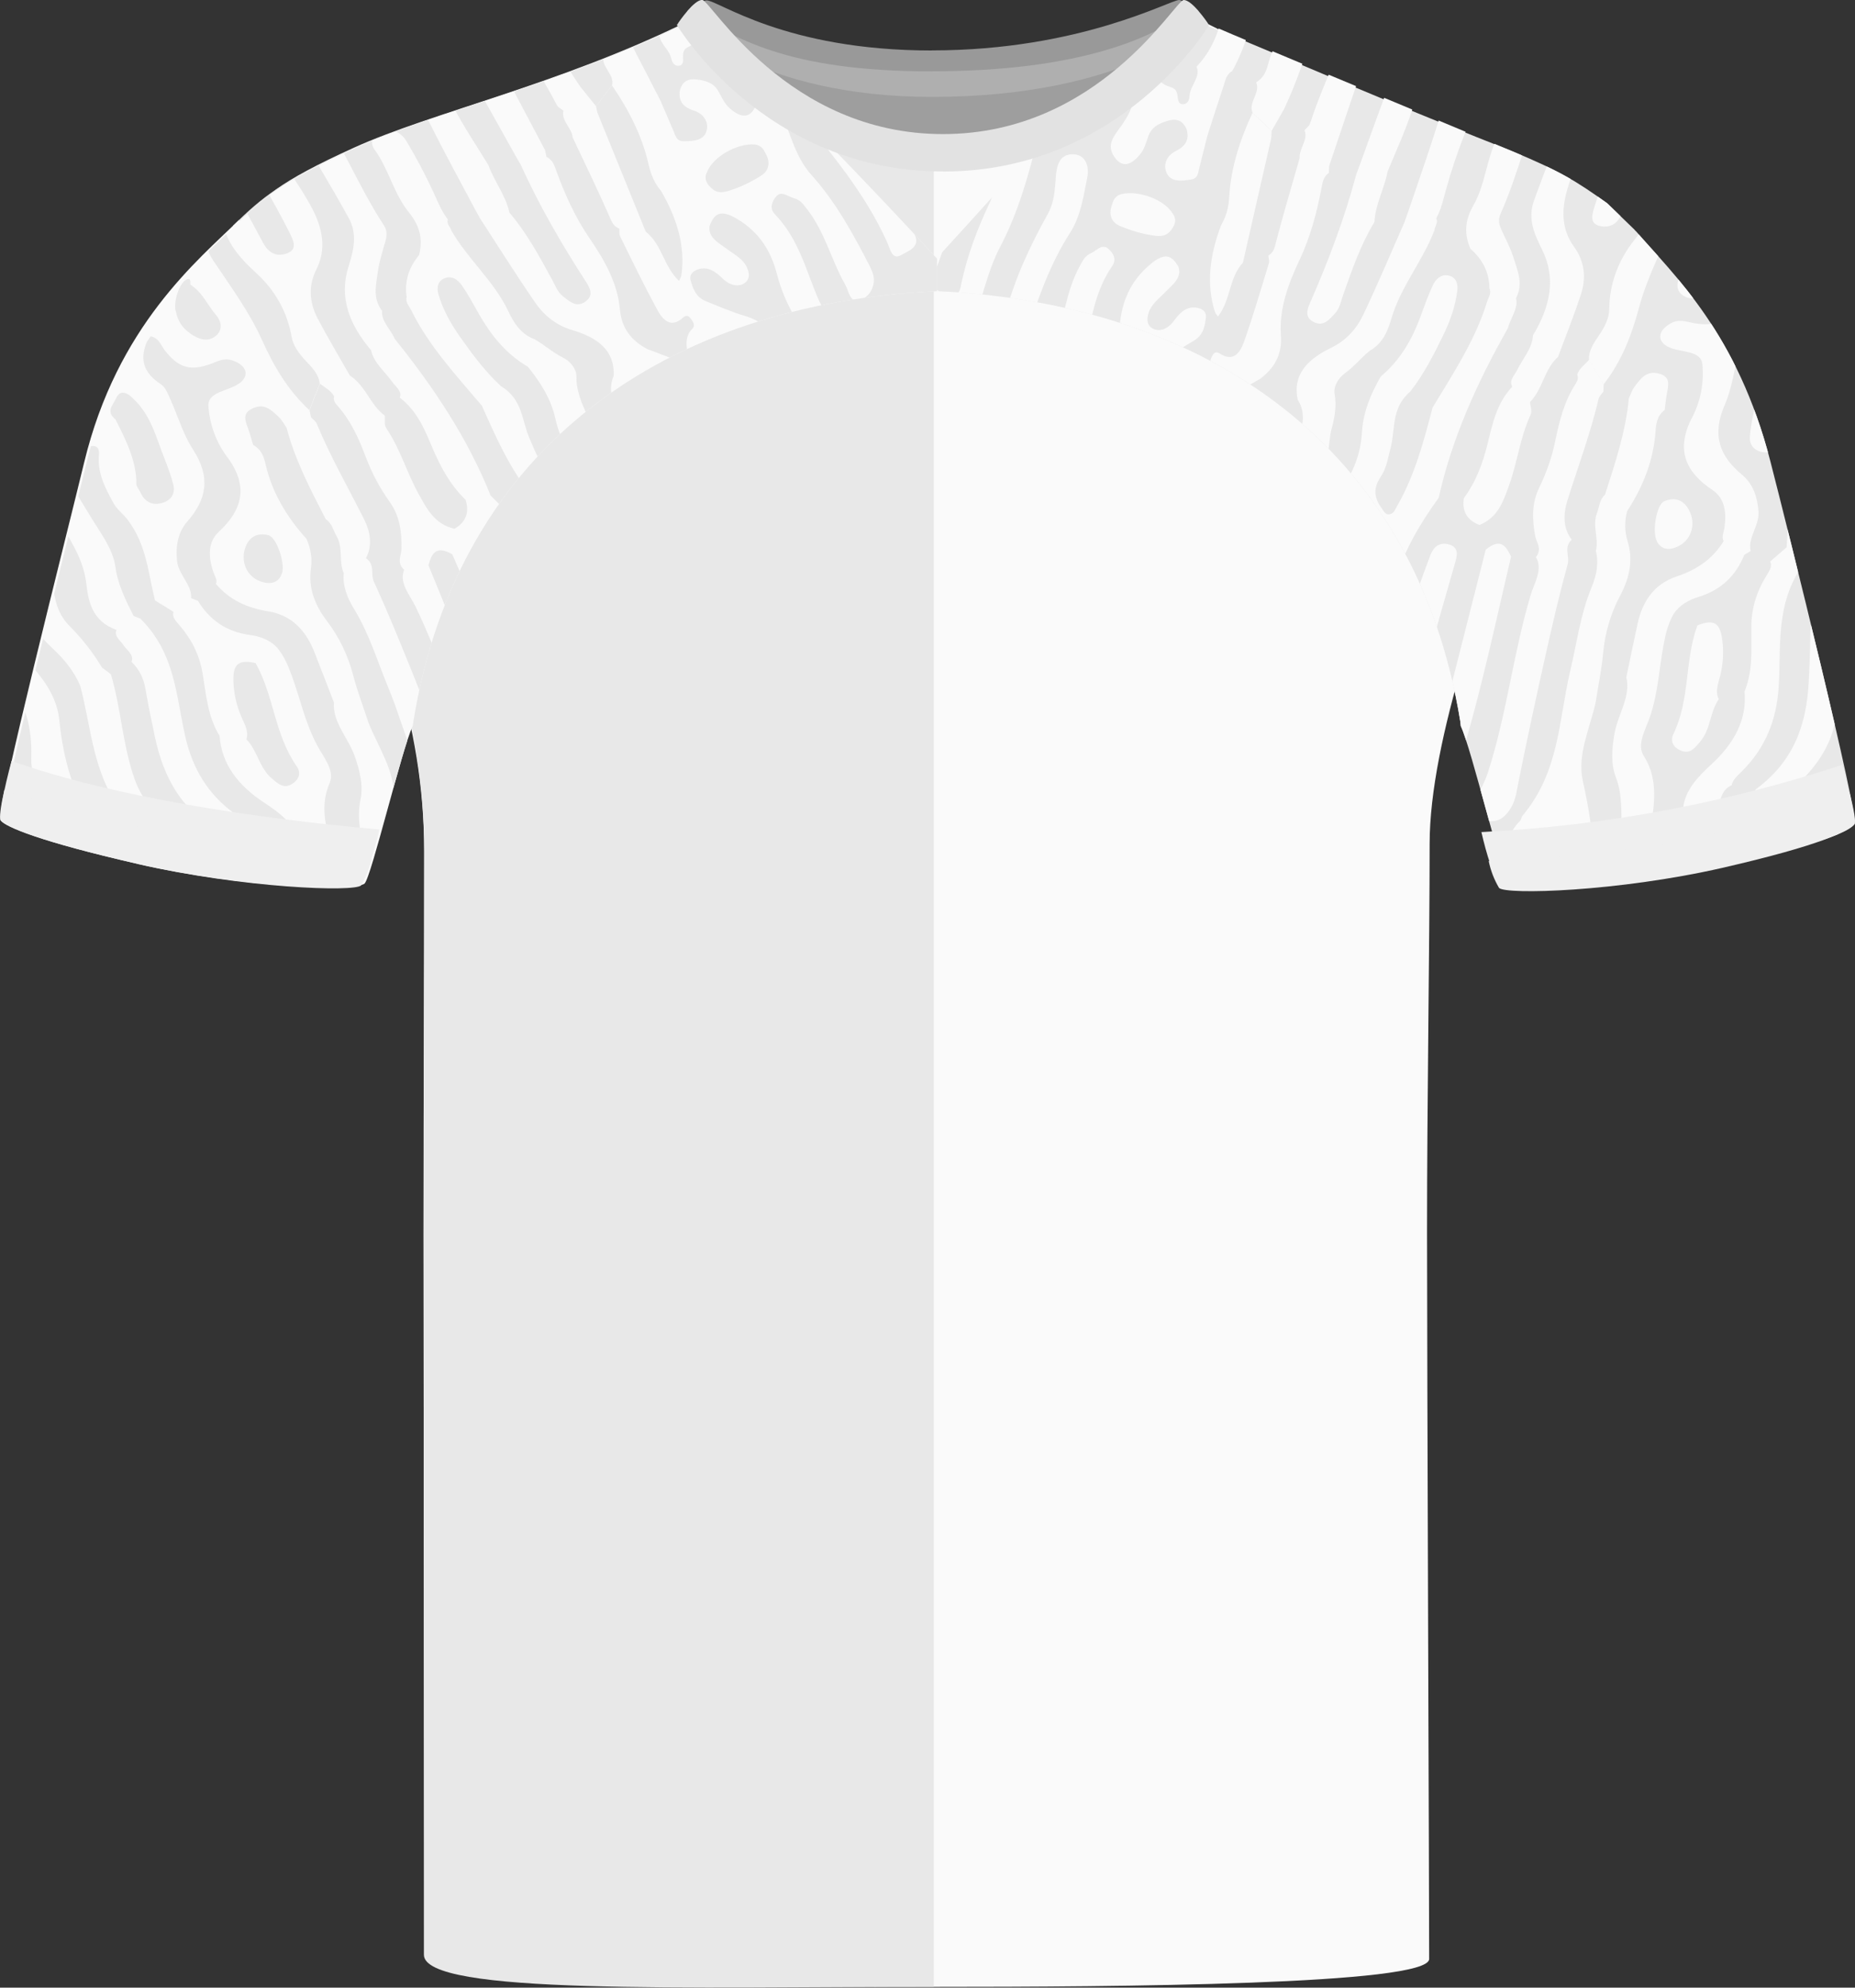<?xml version="1.0" encoding="UTF-8"?><svg id="uuid-3a01195e-e05b-47fc-8999-f93b712c3fbc" xmlns="http://www.w3.org/2000/svg" xmlns:xlink="http://www.w3.org/1999/xlink" viewBox="0 0 200.69 214.94"><rect x="0" y="0" width="200.69" height="214.94" fill="#333333" stroke="none"/><defs><style>.uuid-a4ebca02-0514-485b-89f3-4964ec5d755a{fill:none;}.uuid-60136b29-33de-4f3f-8222-29091238d087{fill:#e8e8e8;}.uuid-fb2422d4-f404-4c52-8cff-65537225ed22{fill:#fafafa;}.uuid-0ab7d1af-da04-435b-872a-636087b53ba0{fill:#e2e2e2;}.uuid-07f292b4-d758-44eb-b75d-0d129eee5035{fill:#efefef;}.uuid-01c8953a-1444-4441-b443-089b2fb9ce66{fill:#999;}.uuid-9b8e4b5d-2ef4-4167-a4af-fb7c5a178904{fill:#9e9e9e;}.uuid-810033dd-4b4d-4347-9c91-a4def34a05e4{fill:#afafaf;}.uuid-41f35967-96aa-4352-b41b-35d590418c16{clip-path:url(#uuid-f62c4419-fba8-4849-813f-bc5a5cc5724d);}.uuid-5c49a85b-ccb3-4aef-ad53-2a4d313f2842{clip-path:url(#uuid-0a55b250-e097-4fdc-a7f2-60b6daff8094);}.uuid-138f421e-c63f-4a1a-a6f3-0757d022fae7{clip-path:url(#uuid-13eed86b-cbdb-42a7-8a94-3e3e75100a05);}</style><clipPath id="uuid-f62c4419-fba8-4849-813f-bc5a5cc5724d"><rect class="uuid-a4ebca02-0514-485b-89f3-4964ec5d755a" width="200.69" height="214.94"/></clipPath><clipPath id="uuid-13eed86b-cbdb-42a7-8a94-3e3e75100a05"><path class="uuid-a4ebca02-0514-485b-89f3-4964ec5d755a" d="M158.04,78.51c1.18,2.51,4.45,16.28,5.21,17.04,.75,.75,12.82,.42,24.21-2.19,10.68-2.44,12.6-3.53,13.17-4.22,.57-.69-7.21-31.96-9.1-39.27-3.56-13.8-10.27-19.95-14.62-24.96,0,0-3.03-2.93-3.03-2.93-3.33-2.38-5.03-3.44-10.21-5.6-21-8.77-31.48-13.07-33.25-13.94-1.29-.64-20.02,14.63-29.3,14.8l.22,14.25c28.9,1.29,51.8,16.6,56.65,46.55"/></clipPath><clipPath id="uuid-0a55b250-e097-4fdc-a7f2-60b6daff8094"><path class="uuid-a4ebca02-0514-485b-89f3-4964ec5d755a" d="M44.72,78.04c4.84-29.95,27.75-45.26,56.65-46.55v-3.53c-8.35-9.07-24.99-26.48-26.66-25.66-13.65,6.69-27.55,9.76-35.85,13.53-8.3,3.77-10.13,5.36-13.33,8.46,0,0,0,0,0,0-4.57,4.39-12.72,11.46-16.14,25.65C7.62,57.28-.21,87.97,.36,88.66c.57,.69,4.19,2.26,14.87,4.7,11.39,2.6,23.45,2.94,24.21,2.19,.75-.75,4.02-14.53,5.21-17.04"/></clipPath></defs><path id="uuid-99136ffa-839a-414b-89df-d0420ee10895" class="uuid-9b8e4b5d-2ef4-4167-a4af-fb7c5a178904" d="M81.54,5.26c.57-1.59,9.95,2.68,18.57,2.68s20.93-3.72,22.31-2.15c1.38,1.57-7.89,16.25-21.26,16.25s-20.6-14.01-19.62-16.78"/><g id="uuid-248e15bb-b528-4fc8-a7bf-19036c4b1c8a"><g class="uuid-41f35967-96aa-4352-b41b-35d590418c16"><g id="uuid-36d1077e-4bac-483e-a191-ff9f51427d52"><g><path id="uuid-210c0ccc-cf37-4f7c-933b-c91f2bde8d58" class="uuid-fb2422d4-f404-4c52-8cff-65537225ed22" d="M74.15,2.44c-13.63,6.68-27.53,9.75-35.83,13.52-8.3,3.77-10.01,5.42-12.76,8.71,0,0,6.02,16.25,10.8,29.33,4.78,13.07,9.53,23.75,9.53,38.08,0,15.21-.07,24.87-.07,41.46s.11,70.49,.11,77.37c0,4.11,35.22,3.95,55.08,3.95s53.61-.21,53.61-3.02c0-6.3-.23-64.57-.23-78.65s.28-30.86,.28-41.96,6.09-28.43,11.1-39.98c5.25-12.1,7.44-17.01,11.03-25.94-2.81-3.24-6.2-6.16-18.77-10.93-9.44-3.42-18.67-7.41-27.64-11.93-1.76-.75-12.59,14.8-29.3,14.8S75.8,1.62,74.14,2.44"/><path id="uuid-1e82c87c-130c-46b3-803e-59f3d8b26aba" class="uuid-60136b29-33de-4f3f-8222-29091238d087" d="M74.38,2.41c-13.63,6.68-27.53,9.75-35.82,13.52-8.3,3.77-10.12,5.35-13.33,8.46,0,0,6.59,16.5,11.37,29.58,4.78,13.08,9.3,23.78,9.3,38.1s-.07,24.87-.07,41.46,.03,72.95,.03,77.85c0,4.39,28.52,3.47,55.17,3.47V17.22c-15.93,0-24.97-15.62-26.64-14.8"/></g><g class="uuid-138f421e-c63f-4a1a-a6f3-0757d022fae7"><path class="uuid-60136b29-33de-4f3f-8222-29091238d087" d="M158.04,78.51c1.18,2.51,4.45,16.28,5.21,17.04,.75,.75,12.82,.42,24.21-2.19,10.68-2.44,14.31-4.01,14.87-4.7,.57-.69-7.26-31.38-9.03-38.72-3.42-14.2-11.83-20.64-16.41-25.03,0,0-1.2-1.51-1.2-1.51-3.33-2.38-3.43-3.64-12.04-7.03C142.48,8.04,128.7,1.54,126.44,1.4c-1.44-.09-16.76,17.49-25.12,26.55v3.53c28.9,1.29,51.8,16.6,56.65,46.55"/><g><path class="uuid-fb2422d4-f404-4c52-8cff-65537225ed22" d="M96.15,28.87c17.37,29.89,34.74,59.79,52.11,89.68l1.35,2.33c.14-1.53-.48-2.77-1.27-3.94-.12-.25-.24-.5-.36-.74,.09-.72-.05-1.35-.61-1.81-.09-.23-.18-.45-.27-.68,.13-.41-.03-.68-.37-.86-.12-.29-.25-.58-.37-.86,.3-.59-.15-.98-.22-1.48-.05-.36-.47-.78,.12-1.07,.52-.26,.75,.22,.97,.51,3.05,4,7.4,6.85,10.68,10.65,.13,.14,.41,.17,.61,.25,0,0,.04,.02,.04,.02,0,0,0,.12,0,.12l.12,.04c.12,.5,.44,.85,.89,1.1,.56,.97,.79,2.16,1.89,2.78,.3,.52,.57,1.08,1.13,1.41-.02,.1,.03,.15,.13,.14,.27,.39,.54,.79,.81,1.18,.4,.82,.76,1.66,1.65,2.12,.38,.83,.89,1.58,1.58,2.2-.05,.32,.1,.5,.44,.53,.62,1.11,1.79,.7,2.77,.42,1.65-.47,3.32-.97,4.85-1.86,4.36-2.55,9.06-4.53,13.07-7.67-.22-.58,.17-1.14,.32-1.71,.65-2.53,1.42-5.06,1.31-7.62-.07-1.67,.29-3.28,1.1-4.96,.73-1.52,1.83-2.83,2.62-4.3,.64-1.19,.53-2.58,1.67-3.62,.57-1.82,.81-3.66,1.71-5.46,1.27-2.54,2.21-5.17,2.9-7.84,.18-.72,.51-1.61-.65-1.79-.98-.15-1.9-.03-2.47,.99-.27,.49-.51,.99-.7,1.5-1.72,4.64-3.3,9.31-5.19,13.9-.69,1.67-1.1,3.59-2.86,4.87-1.15,2.49-1.58,4.99-1.59,7.58,0,1.65-.49,3.36-.83,5.04-.36,1.74-1.72,2.7-3.77,2.17-1.53-.39,.24-1.46,.37-2.23,.16-.92,.57-1.82,.59-2.78,.03-1.39,.03-2.8,.37-4.18,.34-1.4-.05-2.9,1.13-4.21,.46-1.76,1.72-3.27,2.43-4.96,1.94-4.63,3.77-9.29,5.44-13.99,.78-2.18,2.04-4.17,3.72-6.02,1.58-1.74,2.69-3.7,3.08-5.97,.66-3.87,.19-7.63,.68-11.47,.28-.3,.56-.59,.84-.89,.7-1.75,1.61-3.42,2.75-5.01,1.06-1.48,1.12-3.11,1.04-4.62-.08-1.54-.03-3.04,.73-4.47,.97-1.83-.48-2.5-1.3-3.46-.4-.46-.73,.02-.9,.46-.99,2.59-2.24,5.05-2.1,7.87,.09,1.79,.08,4.11-2.41,5.46,.4,.65-.23,1.18-.48,1.76-.27,.63-1,1.2-.57,1.92,0,0,0,0,0,0-.7,.95-1,1.96-1.01,3.04-.02,1.79-.08,3.58-.18,5.38-.23,4.42-1.49,8.51-5.77,11.63,.02,.28,.16,.62,.03,.83-2.16,3.41-2.84,7.14-4.18,10.73-1.05,2.81-2.1,5.57-3.91,8.15-1.39,1.99-2.46,4.18-2.43,6.41,.05,4.23-1.43,8.18-3.56,12.07-.33,.61-.62,1.51-1.66,1.06-.75-.33-1.88-.41-1.33-1.73,.4-.95,.73-1.93,1.01-2.91,.6-2.12,1.62-4.14,1.85-6.37,.23-2.17,.14-4.5,1.4-6.58,3.97-6.53,6.68-13.38,8.92-20.37,.23-.7,.45-1.4,1.29-1.76,.14-.63,.64-1.04,1.1-1.5,2.66-2.63,3.75-5.7,3.98-9,.32-4.54-.43-9.14,2.76-13.53,.23-.13,.45-.27,.68-.4,.57-1.83,1.13-3.64,1.08-5.54-.06-1.99,1.01-3.91,1.78-5.83,.48-1.19,.99-2.37,1.39-3.57,.34-1.01-1.58-3.93-2.64-3.93-1.08,0-.77,.89-.68,1.3,.4,1.75-.15,3.44-.76,5.17-.27,.76-.87,1.33-1.24,2.04-1.58,3.03-1.25,6.04-1.5,9.06,0,0,0,0,0,0-.59,.51-1.18,1.02-1.78,1.53,.25,.53-.06,.98-.37,1.48-1.1,1.77-1.65,3.56-1.67,5.57-.02,2.3,.23,4.65-.73,7.01,.28,3.05-1.14,5.63-3.59,7.88-1.51,1.39-2.86,2.81-3.06,4.77-.36,3.52-2.05,6.77-3.57,10.07-1.12,2.43-3.75,2.5-5.53,3.85-.12,.09-.44-.07-.67-.12-2.4-.54-3.33,.09-4.16,2.44-.58,1.64-.51,3.53-1.79,4.9-1.51,1.61-3.36,3-5.17,4.35-1.57,1.17-3.13,.9-3.79-.67-.69-1.62-.5-3.34,.8-4.98,.55-.69,1.2-1.31,1.43-2.18,.14-.53,.26-1.47,1.01-1.34,.81,.14,.36,1.06,.18,1.64-.41,1.35-.58,2.69-.44,4.01,.12,1.1,1.01,1.52,2.09,1.39,1.04-.12,.96-1.08,1.07-1.71,.59-3.26,1.42-6.48,2.65-9.66,.26-.68,.65-1.42,.42-2.07-.51-1.43,.26-2.86,.47-4.28,.09-.58,.41-1.33,1.06-1.42,.76-.1,.76,.69,.88,1.22,.39,1.76,.92,3.45,2.13,4.84,.8,.92,2,.91,3.16,.89,.61,0,.95-.67,1.15-1.17,.35-.87-.18-1.47-.77-1.91-1.09-.79-2.26-1.71-2.31-3.01-.09-2.78-.57-5.44-1.15-8.08-.62-2.85,.77-5.66,1.39-8.48,.28-1.78,.65-3.57,.81-5.34,.2-2.13,.79-4.22,1.84-6.19,1.08-2.04,1.41-3.95,.8-5.92-.32-1.03-.33-2.11-.04-3.23,1.75-2.69,2.84-5.52,3.06-8.51,.06-.88,.13-1.75,1-2.43,.08-.58,.13-1.15,.23-1.73,.16-.93,.48-1.84-.85-2.2-1.36-.36-1.96,.54-2.61,1.37-.3,.39-.44,.87-.65,1.31-.32,3.52-1.46,6.97-2.58,10.42h0c-.62,.57-.6,1.3-.86,1.97-.55,1.43,.23,2.71-.13,4.11,.35,1.31,.07,2.66-.47,3.96-1.22,2.97-1.58,6.01-2.3,9.02-1.26,5.3-1.13,10.85-5.18,15.68-.12,.14-.1,.38-.22,.5-1.84,1.81-1.73,4.37-3.47,6.22-.24,.26-.26,.79-.73,.74-.49-.05-.58-.51-.57-.93,.01-.34,.18-.7,.18-1.04,0-1.03-.43-1.81-1.64-1.79-1.14,.02-1.39,.84-1.64,1.73-.57,2.05-.62,4.06-.68,6.08-.02,.84-.48,1.49-1.39,1.82-.67,.24-1.32,.16-1.67-.33-.47-.67-1.08-1.29-.89-2.29,.36-1.86,.6-3.7,1.57-5.51,1.1-2.07,2.08-4.22,2.84-6.39,3.14-8.87,4.98-17.88,7.09-26.86-.53-1.12-1.12-2.07-2.74-.75-1.32,5.22-2.64,10.44-3.97,15.65-.34,1.32-.07,2.68-.87,3.96-.57,.93-.8,1.88-1.06,2.88-.47,1.86-1.38,3.65-2.38,5.38-.46,.79-1.35,1.47-2.21,1.14-.95-.37,.16-1.08,.26-1.64,.05-.29,.14-.58,.18-.87,.76-4.74,2.61-9.37,3.72-14.08,.88-3.72,2-7.41,3.05-11.11,.26-.92,.28-1.65-.81-1.9-1.18-.26-1.69,.59-1.97,1.37-.77,2.12-1.63,4.22-2.12,6.39-.6,2.66-1.26,5.33-2,7.96-.71,2.52-1.48,5.06-2.24,7.58-.56,1.85-1.3,3.67-2.02,5.5-.14,.36-.44,.81-.96,.87-.37,.05-.6-.21-.53-.52,.25-1.18-.25-2.22-.11-3.42,.51-4.3,2.13-8.47,3.23-12.69,.8-3.06,1.97-6.1,2.97-9.13,1.07-3.24,2.69-6.11,4.75-8.92,1.41-6.38,4.14-12.45,7.5-18.37,.26-1.08,1.14-2.09,.87-3.23,.8-1.54,.19-2.86-.21-4.18-.34-1.12-.89-2.17-1.38-3.23-.24-.53-.37-1.06-.1-1.67,2.08-4.7,3.1-9.62,5.32-14.29,.69-1.45-.2-3.28-1.71-3.46-.84-.1-1.02,.78-1.28,1.35-.46,1.04-.51,2.22-1.89,2.88-.79,.38-1.47,.58-2.35,.54-2.77-.12-4.25,1.13-4.78,2.87-1.03,3.35-2.22,6.68-3.35,10.02-.12,.33-.23,.65-.35,.98-1.48,3.35-2.89,6.71-4.47,10.03-.69,1.46-1.83,2.74-3.43,3.52-2.59,1.25-4.22,2.91-3.64,5.63,.73,1.14,.68,2.37,.21,3.76-.44,1.3-1.54,2.63-.74,4,.73,.21,1.46,.42,2.2,.62,2.01-1.43,1.52-3.46,1.99-5.21,.33-1.21,.57-2.52,.33-3.8-.14-.76,.37-1.7,1.12-2.24,1.02-.73,1.75-1.69,2.71-2.45,1.46-.82,1.97-2.29,2.32-3.48,.98-3.39,3.42-6.26,4.65-9.53,.03-.42,.45-.85,.19-1.27,.54-.99,.76-2.03,1.05-3.08,.56-2.03,1.24-4.05,2.02-6.04,.41-1.04,1.49-1.74,2.6-1.54,.86,.15,1.38,1.06,.95,1.9-1.22,2.4-1.27,5.02-2.6,7.35-.97,1.69-.97,3.17-.32,4.68,1.29,1.12,2.04,2.52,2.06,4.28,.25,.52-.12,1.03-.28,1.52-1.23,4.04-3.64,7.68-5.87,11.38-.96,3.64-1.9,7.28-3.88,10.72-.19,.33-.29,.7-.73,.8-.47,.11-.61-.24-.81-.51-.79-1.05-1.14-2.12-.2-3.51,.64-.94,.78-2.02,1.06-3.06,.57-2.08,.03-4.38,2.15-6.18,1.47-1.89,2.52-3.95,3.53-6.02,.79-1.61,1.37-3.26,1.56-4.96,.08-.73-.17-1.42-1.01-1.57-.82-.15-1.37,.47-1.65,1.08-.53,1.11-.91,2.26-1.34,3.4-.9,2.41-2.14,4.64-4.28,6.44-1.12,1.94-1.91,3.87-2.04,6.04-.16,2.82-1.35,5.48-3.64,7.74-.08,.07-.15,.14-.23,.21-.24,1.68-.49,3.37-.73,5.05-.31,.22-.62,.45-.93,.67-.26,.14-.52,.29-.78,.43,.42,.3,.68,.31,.76,0-.08,.32-.34,.31-.76,0-2.34,1.08-3.62,.05-4.66-1.51-.29-.43-1.07-.73-.46-1.39,.49-.53,1.2-1.07,1.95-.48,1.06-.87,.73,1.59,1.69,.48,.76-.89,.17-1.88,0-2.8-.11-.65-.77-.91-1.24-1.31-1.26,.63-1.44-.32-1.85-.94-1.09-.56-.93-1.56-.6-2.53,.41-1.2,1.04-2.36,1.46-3.56,.33-.94,.86-2.01-.44-2.55-1.28-.52-2.31,.16-2.9,1.18-.84,1.45-2.15,1.25-3.23,1.24-1.14,0-1.34-1.07-1.42-2.03-.04-.57-.1-1.14-.19-1.7-.13-.78-.52-1.43-1.49-1.39-1.02,.04-1.8,.55-2.28,1.5-.72,1.44-.27,2.47,.74,3.38,2.34,2.12,3.83,4.55,2.29,8.06-.27,.62-.43,1.42-1.2,1.54-.63,.1-.93-.55-1.32-.97-1.01-1.08-.19-2.6-.63-3.8-.42-1.14-.54-2.53-2.35-2.48-1.98,.06-3.05-1.34-2.21-3.08,.49-1.01,.89-2.02,1.32-3.04,.63-1.51,1.56-2.79,3.25-3.59,1.35-.64,2.62-1.48,3.91-2.25,1.05-.62,1.18-1.61,1.29-2.53,.07-.57-.37-.92-.98-1.02-1.11-.18-1.79,.5-2.39,1.29-.12,.15-.23,.31-.36,.45-.55,.57-1.26,.84-1.9,.57-.73-.3-.82-.99-.57-1.77,.3-.93,1.1-1.5,1.76-2.19,.77-.8,1.87-1.54,1.47-2.77-.72-1.26-1.46-1.6-3.03-.29-2.27,1.89-3.1,4.17-3.32,6.58-.24,2.56-.99,4.97-2.31,7.34-.36,.65-.67,1.7-1.5,1.27-.77-.4-2.03-.91-1.27-2.37,.43-.82,.81-1.68,1.04-2.55,.91-3.4,1.03-6.9,3.24-10.1,.49-.71,.07-1.4-.46-1.85-.67-.57-1.26,.23-1.86,.49-.65,.28-.9,.83-1.21,1.39-1.55,2.84-1.7,5.88-2.78,8.78-.25,.68-.17,1.92-1.14,1.86-1.03-.06-1.86-.92-2-2.01-.06-.49,.09-1.05,.25-1.56,1.19-3.63,2.43-7.24,4.6-10.63,1.21-1.89,1.46-3.99,1.88-6.02,.24-1.15-.16-2.44-1.46-2.5-1.57-.08-1.85,1.25-1.94,2.44-.1,1.34-.15,2.71-.86,3.99-1.94,3.49-3.6,7.04-4.57,10.78-.15,.56-.17,1.82-1.2,1.43-.78-.3-2.32-.5-1.79-2.03,.75-2.19,1.27-4.46,2.36-6.53,2.08-3.95,3.15-8.01,4.19-12.13,.34-1.35-.07-1.98-1.28-2.3-.11,.06-.23,.12-.34,.17-.9,.42-1.32,1.1-1.64,1.96-.94,2.52-.93,5.14-2.1,7.62-1.29,2.74-2.33,5.52-2.95,8.38-.13,.59-.18,1.45-1.06,1.6-.7,.12-1.21-.42-1.7-.79-.6-.45-.38-1.11-.15-1.76,.73-2.06,1.46-4.13,2.16-6.2,.64-1.88,1.58-3.75,1.35-5.71-.11,.09-.22,.16-.34,.23,.11-.07,.23-.15,.33-.23,.78-.51,.76-1.22,.86-1.93,.16-1.16,.25-2.35,1.01-3.44,.35-.76,.97-1.3,1.69-1.76,.77,.14,.65-.28,.54-.68,.21-.12,.42-.25,.64-.37,.3,.29,.6,.6,.86-.14,.57-.33,1.13-.66,1.7-.99,.77,.14,.65-.27,.54-.68,4-1.99,6.27-5.3,8.63-8.73,1.96-2.85,2.78-5.76,3.41-8.8-.05-.19-.1-.37-.15-.56-.48-.24-1.02-.13-1.56-.03-.34,.2-.68,.4-1.01,.6-.9,1.95-1.85,3.88-2.67,5.85-1.46,3.45-3.99,6.12-7.14,8.44-1.83,1.35-3.69,2.55-5.79,3.51-1.24,.56-2.45,1.74-2.58,3.27-.62,.4-.79,.89-.51,1.46-.11,.07-.21,.14-.31,.21,.12,1.3-.28,2.59-.69,3.88-.22,.71-.74,1.43-.36,2.17h0c-.68,3.07-2.86,5.82-3.49,8.9-.29,1.39-1.08,1.44-2.12,.98Zm7.09-10.46c.2-.07,.4-.15,.6-.23-.2,.09-.4,.16-.6,.23Zm-.82,.28c.15-.05,.29-.11,.44-.16-.15,.05-.29,.1-.44,.16Zm41.36,46.65c.39-2.16,1.83-2.92,3.46-3.83,.3-.17,.62-.28,.86-.06,.25,.22,.11,.5-.02,.8-1.21,2.72-1.77,5.59-3.33,8.36-1.82-1.48-1.33-3.24-.97-5.26Zm-6.99,6.17c-.06-.44-.13-.9-.29-1.31-.77-2.01-.37-3.02,1.7-4.23,.23-.13,.44-.28,.68-.39,.39-.18,.79-.66,1.2-.43,.54,.3,.07,.84-.05,1.26-.47,1.67-.96,3.34-1.48,5.01-.17,.54-.2,1.36-1.02,1.39-.81,.03-.66-.75-.74-1.3Zm-6.34-9.41s-.06-.09-.09-.14l.03-.02c-.31-.53-.68-1.03-.91-1.6-.22-.55-.1-1.21,.53-1.57,.79-.45,.89,.29,1.14,.67,.36,.56,.82,1.12,.94,1.76,.14,.77,.68,1.97-.16,2.36-1,.47-.95-.97-1.48-1.46Zm36.57,56.7c1.9-4.05,1.55-8.76,5.7-12.14,.28-.23,.42-.72,.89-.53,.29,.12,.33,.46,.21,.76-1.03,2.57-.86,5.24-1.87,7.82-.72,1.84-.84,4.04-3.49,4.3-.51,.47-.8,.92-1.3,.58-.27-.18-.26-.52-.13-.79Zm-14.81-5.11c.08,.15,.16,.3,.26,.43-.11-.13-.19-.28-.26-.43Zm-.38-.65c-1.37-2.16-.42-4.79-.56-7.18-.08-1.26,1.04-1.7,2.08-.93,.6,.44,1.17,1.11,.94,1.87-.65,2.16-1.18,4.36-2.3,6.43-.05-.06-.1-.13-.16-.19Z"/><path class="uuid-fb2422d4-f404-4c52-8cff-65537225ed22" d="M97.25,10.72c.33-1.56,.98-3.04,.54-4.63-.3-1.08-.22-2.3,.14-3.59,.45-1.57,.57-3.22,.39-4.86-.17-1.5-.93-3.02,.09-4.67,.76,.38,1.63,.03,2.46-.05-.83,.08-1.69,.43-2.46,.05-.02-.1-.06-.18-.13-.25,.76-.58,1.61-.57,2.46-.59,.41-.2,.82-.47,1.21-.11,0,0,.05,0,.05,0,.18,.36,.11,.68-.31,.95-.95,3.42,.92,6.66-.67,10.14-.13,.29,0,.69,.1,1,.84,2.84,.38,5.66-1.27,8.49-.35,.59-.28,1.15,.02,1.66-.85,.57-.64,1.38-.88,2.1-1.09,3.27-2.24,6.53-3.4,9.78-.09,.26-.4,.47-.62,.7-.62-1.07-1.24-2.14-1.86-3.2,.24-.56,.51-1.12,.71-1.69,1.3-3.71,2.63-7.42,3.43-11.22Z"/><path class="uuid-fb2422d4-f404-4c52-8cff-65537225ed22" d="M91.69,13.12c.95,.08,1.47,.68,1.39,1.47-.18,1.8-.79,3.54-2.34,4.97-.62-1.07-1.24-2.14-1.86-3.2,.37-.65,.72-1.3,1.11-1.94,.39-.62,.71-1.38,1.7-1.29Z"/><path class="uuid-fb2422d4-f404-4c52-8cff-65537225ed22" d="M81.22-.39c.08,.82,.14,1.7-.63,2.47-.68-1.16-1.35-2.33-2.03-3.49,1.69-.8,2.52-.52,2.66,1.03Z"/><path class="uuid-fb2422d4-f404-4c52-8cff-65537225ed22" d="M188.88,36.23c-.46,.42-.58,1.21-.75,1.84-.52,1.89-.73,3.86-1.52,5.68-1.44,3.29-.58,5.57,1.85,7.58,1.16,.96,1.68,2.35,1.79,4.01,.1,1.51-1.19,2.82-.85,4.25-.23,.13-.45,.27-.68,.4-.13-.02-.24-.05-.35-.1,.11,.04,.23,.07,.35,.1-.91,2.23-2.46,3.8-4.99,4.57-1.03,.31-2.02,.87-2.66,1.82-.6,1.04-.86,2.13-1.07,3.25-.5,2.61-.6,5.23-1.48,7.85-.46,1.36-1.49,3.02-.68,4.28,1.71,2.64,1.07,5.59,.64,8.56-.14,.97-.31,2.06-1.68,2.04-1.09-.02-1.24-.96-1.31-1.87-.16-2.15,.14-4.37-.67-6.43-.56-1.44-.44-3.1-.14-4.79,.37-2.02,1.78-3.98,1.27-6.04,.4-1.91,.79-3.82,1.21-5.74,.5-2.3,1.67-4.29,4.22-5.15,2.23-.74,3.93-1.91,5.1-3.83-.25-.43,0-.9,.07-1.36,.26-1.64,.1-3.24-1.29-4.17-2.76-1.84-3.98-4.16-2.32-7.59,1.09-1.96,1.42-4.07,1.24-5.99-.15-1.58-2.42-1.24-3.66-1.88-.05-.03-.11-.04-.16-.07-1.12-.66-.94-1.72,.35-2.46,.94-.54,1.71-.2,2.52-.05,2.3,.41,3.45-.16,4.61-2.26,.34-.62,.38-1.43,1.28-1.75,.17,.18,.34,.36,.51,.54,.99,1.6,1.01,3.14-.77,4.75Z"/><path class="uuid-fb2422d4-f404-4c52-8cff-65537225ed22" d="M94.63-2.66c.32,1.44,.47,2.92,.18,4.45-.27,1.41-1.42,2.43-2.58,2.24-1.46-.24-1.71-1.19-1.29-2.46,.21-.63,.43-1.27,.66-1.9,.39-1.08,.07-2.01-.94-2.23-1.03-.23-1.94,.48-2.35,1.53-.37,.97-.77,1.95-1.01,2.93-.62,2.53,.23,4.2,2.26,4.82,1.02,.32,2.12-.04,3.15,.08,1.36,.16,2.17,.88,1.78,2.19-.36,1.2-1.45,1.71-2.73,1.51-.66-.1-1.31-.27-1.98-.36-3.33-.45-5.66-2.39-5.89-5.22-.26-3.13,.15-6.68,3.7-9.23,1.08-.78,2.42-.94,3.45-1.76,.35-.06,.7-.12,1.05-.18,1.49-.08,2.38,.34,2.16,1.95-.08,.54,.27,1.08,.4,1.63Z"/><path class="uuid-fb2422d4-f404-4c52-8cff-65537225ed22" d="M196.37,105.35c1.32-1.75,1.57-3.91,1.65-5.95,1.03-.72,1.24-1.89,1.99-2.76h0c.62-1.65,1.41-3.28,1.84-4.94,.75-2.94,1.6-5.94-.49-8.45-.74-.89-.75-2.07-.25-3.3,1.74-4.33,1.24-8.63,1.66-12.94,.4-1.59,1.21-3.06,2.26-4.41,1.65-2.13,2.8-4.3,2.39-6.82-.13-.83-.01-1.74,0-2.91,.97,.9,1.81,1.46,2.34,2.22,1.71,2.42,2.42,2.82,.02,5.97-2.14,2.81-4.39,5.72-4.17,9.22,.19,3.11,.02,6.17-.89,9.36-.81,2.85,.45,4.31,3.37,4.83,2.05,.36,3.29,1.51,3.91,3.23,.53,1.47,1.01,2.96,1.68,4.38,.52,1.12,.51,2.42-.55,3.61-.35,.2-.7,.39-1.05,.59-.92,1.11-2.17,1.93-3.12,3.05-1.15,1.36-1.86,2.81-2.31,4.38-.73,2.51,.75,3.88,3.59,3.38,.74-.26,1.32-1.16,2.24-.77-.5,.73-1.3,1.13-2.02,1.62-1.05,1.14-2.31,2.01-3.7,2.72-1.11-.79-1.9,.33-2.55,.87-.54,.44-1.22,1.12-1.2,1.95-.54,.4-1.07,.8-1.61,1.2-.05,.32-.26,.45-.58,.47-.46,.28-.93,.56-1.39,.84h0c-.23,.32-.55,.5-.94,.59-.28-.56,.19-.78,.63-1.02,.3-1.36,.6-2.72,.9-4.08,2.99-3.07,3.71-6.78,4.48-10.4,.34-1.59,1.09-2.88,2.35-3.86,1.3-1.01,2.28-2.21,3.35-3.37-.59-.89-.2-2.14-.88-3-.36-.87-.43-1.86-1.02-2.64-.5-.66-1.14-.98-2.03-.55-.82,.4-.98,1.08-.84,1.83,.21,1.1,.38,2.22,.57,3.33-.29,.56-.57,1.12-.86,1.68h0c-2.39,3.05-4.09,6.32-4.95,9.89-.61,2.56-2.04,4.91-3.23,7.32-1.23,2.12-1.03,4.15-.49,6.17-1.17,1.21-2.59,2.07-4.12,2.77,.52-5.17,.36-10.37,4.04-15.26Z"/><path class="uuid-fb2422d4-f404-4c52-8cff-65537225ed22" d="M181.15,23.94c-1.41,3.08-2.97,6.13-3.83,9.34-.78,2.91-1.84,5.74-3.84,8.3-.52-.89-1.05-1.78-1.57-2.67-.06-.97,.52-1.82,1.07-2.63,.62-.91,1.11-1.84,1.12-2.85,.04-2.7,.91-5.22,2.76-7.53,1.22-1.52,2.22-3.12,2.51-4.9,.17-1,.69-.77,1.27-.73,.18,.24,.36,.48,.54,.72,.53,.92,.47,1.85-.03,2.95Z"/><path class="uuid-fb2422d4-f404-4c52-8cff-65537225ed22" d="M136.76-8.36c-.33-.5-.91-.56-1.47-.65,.56,.09,1.14,.15,1.47,.65-.5,5.38-.58,10.78-3.43,16.02-.65,.38-.75,.99-.93,1.56-.61,1.82-1.19,3.65-1.78,5.48-.29,1.15-.58,2.3-.87,3.45-.13,.51-.11,1.13-.88,1.26-1.02,.17-2.15,.29-2.62-.64-.45-.89-.09-1.91,.96-2.44,1.18-.59,1.43-1.32,1.19-2.3-.34-.81-.9-1.29-1.98-.99-.97,.27-1.82,.67-2.18,1.68-.24,.68-.41,1.39-.92,2-1.11,1.35-2.1,1.36-2.87,.07-.79-1.31,.28-2.31,1-3.38,.96-1.42,1.62-2.82,.53-4.21-1.38-2.58-.9-5.19,.96-7.84,.25-.36,.36-.87,.89-.87,.57,0,.48,.52,.56,.9,.04,.2,.2,.37,.48,.86,.78-1.52,1.29-2.75,1.36-4.09,.13-2.56,.81-5.1,1.71-7.61,.11-.58,.44-.76,.99-.58,0,0,.02,0,.02,0,.18-.1,.36-.2,.54-.31,.4-.15,.77-.12,1.12,.04,.12,.21,.25,.42,.37,.63h0c-.58,3.08-1.46,6.15-1.67,9.24-.15,2.29-1.42,4.29-2.41,6.37-1,.41-.97-.26-1.06-.82-.06-.33-.19-.76-.6-.7-.6,.09-.56,.61-.54,1,.08,1.64-.09,3.42,2,4.02,.54,.15,.66,.55,.71,1.03,.04,.38,.11,.89,.67,.79,.55-.09,.59-.64,.63-1.02,.11-1.03,1.21-1.96,.74-3.03,2.04-2.13,2.68-4.66,3.08-7.17,.49-3.12,.65-6.26,1.82-9.35,.17-.22,.34-.45,.5-.67,.95-.11,1.82,0,2.58,.46,.26,.59-.18,.89-.68,1.16Z"/><path class="uuid-fb2422d4-f404-4c52-8cff-65537225ed22" d="M194.36,39.18c-.77,2.41-1.52,4.81-1.11,7.23,.05,.3-.2,.68-.3,1.03-.28,1.08-1.07,1.59-2.12,1.47-1-.12-1.6-.75-1.51-1.76,.08-.93,.25-1.86,.46-2.79,.59-2.59,.66-5.28,2.72-7.58,.69-.58,1.09-.34,1.47,.21,.46,.66,1.28,1.18,.38,2.18Z"/><path class="uuid-fb2422d4-f404-4c52-8cff-65537225ed22" d="M173.46,42.35c-.17,.26-.45,.51-.51,.78-.87,3.7-2.22,7.32-3.37,10.98-.46,1.45-.5,3,.46,4.25-.91,.86-.19,1.76-.44,2.68-.91,3.29-1.67,6.6-2.41,9.9-1.01,4.52-1.99,9.05-2.9,13.58-.22,1.1-.3,2.15-1.04,3.17-.71,.99-1.52,1.28-2.62,1.04-1.27-.27-.96-1.19-.83-2.07,.16-1.06,.82-2.01,1.15-3.05,2.08-6.39,2.74-12.89,4.66-19.3,.39-1.29,1.34-2.73,.56-4.07,.71-.88,.04-1.58-.09-2.31-.3-1.71-.4-3.44,.42-5.14,.82-1.69,1.41-3.38,1.77-5.14,.43-2.1,.94-4.2,2.19-6.14,.22-.34,.33-.66,.17-1,.22-.67,.84-1.1,1.3-1.61,.52,.89,1.05,1.78,1.57,2.67-.01,.26-.02,.52-.03,.77Z"/><path class="uuid-fb2422d4-f404-4c52-8cff-65537225ed22" d="M169.69,20.07c-.8,2.48-.81,4.66,.6,6.61,1.13,1.56,1.37,3.32,.72,5.25-.74,2.23-1.62,4.44-2.45,6.66-1.53,1.4-1.62,3.44-3.03,4.89,.03,.45,.25,.96,.07,1.35-1.17,2.53-1.43,5.18-2.36,7.72-.59,1.6-1.13,3.39-3.18,4.22-1.35-.51-1.9-1.48-1.69-2.9,1.37-1.85,2.07-3.85,2.59-5.96,.52-2.1,.95-4.28,2.65-6.1-.39-.67,.24-1.2,.52-1.78,.6-1.25,1.66-2.36,1.72-3.77,1.9-3.14,2.51-6.22,.98-9.28-.79-1.58-1.58-3.29-.89-5.22,1.37-3.83,2.91-7.62,4.37-11.42,.14-.51,.4-.5,.75-.26,.75,.52,1.24,1.21,1.59,2.01-.53,2.75-2.1,5.29-2.97,7.98Z"/><path class="uuid-fb2422d4-f404-4c52-8cff-65537225ed22" d="M157.02,1.11c0-.76-.58-1.02-1.3-1.14-.89-.16-1.72,.11-2.6,.4-2.51,.82-3.53,.19-4.07-2.11-.28-1.21,.16-2.58-.56-3.67,.05-.2,.1-.41,.15-.61-.06-.11-.16-.15-.3-.12-.22-.37-.51-.63-1.07-.43-.17-.07-.34-.13-.5-.2-1.33-.04-1.3,.46-.67,1.19-.89,3.05,.92,5.89-.33,8.91-1.39,3.33-2.93,6.63-4.04,10.03-.08,.26-.39,.48-.6,.72,.44,1.02-.61,2-.52,3.01h0c-.89,3.14-1.84,6.27-2.64,9.42-.14,.54-.3,.85-.75,1.13,.02,.28,.14,.57,.06,.83-.86,2.82-1.69,5.64-2.67,8.43-.41,1.17-1.12,2.34-2.68,1.31-.31-.2-.57-.11-.75,.22-.21,.39-.41,.85-.02,1.12,.78,.55,.94,1.33,.95,2.23,.01,1.13,.58,1.37,1.69,.67,.83-.52,1.68-.99,2.53-1.48,1.7-1.28,2.39-2.8,2.25-4.72-.2-2.74,.72-5.41,1.98-8.06,1.19-2.5,1.88-5.12,2.39-7.74,.13-.65,.17-1.29,.82-1.76,0-.25,.02-.49,.03-.74,1.18-3.5,2.34-7,3.54-10.49,1.09-3.17,1.96-3.83,5.41-4.02,1.09-.06,2.13-.18,3.14-.71,.71-.37,1.12-.9,1.12-1.61Zm-9.44-7.16h0s0,0,0-.02c0,0,0,.02,0,.02Z"/><path class="uuid-fb2422d4-f404-4c52-8cff-65537225ed22" d="M146.7,18.94c.12-.32,.24-.64,.36-.96,1.2-3.31,2.38-6.63,3.64-9.92,.18-.48,.66-.93,1.1-1.3,.94-.79,1.9-.61,2.81-.24,.92,.38,.38,1.14,.3,1.81-.16,1.4-1.67,2.14-2.1,3.47-.73,2.28-1.77,4.51-2.69,6.75-.34,1.83-1.34,3.59-1.42,5.45-1.53,2.53-2.44,5.22-3.39,7.9-.24,.68-.34,1.41-.9,2.01-.62,.67-1.23,1.43-2.24,.93-.89-.43-.88-1.09-.46-2.04,2-4.55,3.74-9.16,5-13.86Z"/><path class="uuid-fb2422d4-f404-4c52-8cff-65537225ed22" d="M175.54,22.87c-.36,1.06-1.04,1.76-2.23,1.61-1.43-.18-1.07-1.28-.79-2.18,.55-1.78,1.2-3.55,1.85-5.32,.25-.67,.22-1.7,.9-1.91,.88-.27,.92,.97,1.62,1.25,.1,.04,.14,.17,.32,.42,.28,.33,.16,.89-.05,1.49-.55,1.54-1.09,3.09-1.61,4.63Z"/><path class="uuid-fb2422d4-f404-4c52-8cff-65537225ed22" d="M161.39,6.89c-1.13,.81-2.66,.62-3.26-.33-.71-1.14-.16-2.23,.98-2.88,1.16-.66,2.4-.39,3.07,.59,.61,.9,.25,1.89-.79,2.62Z"/><path class="uuid-fb2422d4-f404-4c52-8cff-65537225ed22" d="M117.09-9.39c-.01,6.41-4.53,10.29-10.03,13.62-1.02,.62-1.98,.81-2.58-.17-.58-.94-.23-1.91,.77-2.65,.73-.54,1.54-1,2.36-1.38,3.12-1.43,4.8-3.79,5.7-6.71,.23-.74,.57-1.47,.86-2.21-.14-.44-.19-.83,.56-.67,.55-.24,1.11-.33,1.67-.21,.21-.11,.41-.23,.62-.34,0,0,.07,0,.07,0,.12,.22,.19,.45,0,.71Z"/><path class="uuid-fb2422d4-f404-4c52-8cff-65537225ed22" d="M184.94,31.26c-.77,.75-1.7,1.34-2.71,.78-.9-.5-.94-1.41-.4-2.28,.74-1.21,1.02-2.62,2.19-3.65-.03-.25-.22-.71,.25-.62,.9,.16,1.98,2.39,1.75,3.32-.03,.91-.37,1.77-1.09,2.46Z"/><path class="uuid-fb2422d4-f404-4c52-8cff-65537225ed22" d="M119.4,9.5c-.83,.69-.22,1.53-.6,2.31-.39,.78-.77,1.44-1.67,1.65-.93,.22-1.36-.35-1.89-.92-.87-.93-.09-2.11-.38-3.11,2.09-2.01,3.16-2,4.54,.06Z"/><path class="uuid-fb2422d4-f404-4c52-8cff-65537225ed22" d="M143.13-8.11c.28,.34,.12,.63-.25,.88,.43,6.44-1.04,12.78-3.96,19.03-.45,.78-.9,1.57-1.34,2.35-.69-.65-1.37-1.3-2.06-1.95-.52-1.08,.89-2.21,.38-3.29,1.47-.9,1.15-2.44,1.92-3.61,1.24-1.88,1.47-3.87,1.54-5.93,.08-2.34,.17-4.71,.97-7.07-.24-.38-.51-.76,.09-1.2,.48-.18,.8,.07,1.15,.23,.26,.2,.51,.39,.77,.59,0,0,0,0,0,0-.26-.2-.51-.39-.77-.59,.75-.25,1.22,.03,1.6,.52,0,0-.02,.04-.03,.04h0Z"/><path class="uuid-fb2422d4-f404-4c52-8cff-65537225ed22" d="M137.52,15c-1.01,4.47-2.03,8.93-3.05,13.4-1.55,1.7-1.27,3.96-2.7,5.83-.16-.24-.29-.35-.33-.5-.97-3.06-.54-6.21,.68-9.4,.59-.99,.81-2.01,.87-3.08,.18-3.09,1.14-6.1,2.52-9.05,.69,.65,1.37,1.3,2.06,1.95-.02,.28,0,.57-.06,.84Z"/><path class="uuid-fb2422d4-f404-4c52-8cff-65537225ed22" d="M121.39,20.98c1.84-.41,4.61,.62,5.49,2.13,.38,.5,.35,1.05-.13,1.71-.51,.69-1.07,.77-1.81,.67-1.34-.18-2.6-.56-3.77-1.05-.85-.36-1.24-1.13-.92-2.13,.18-.57,.32-1.15,1.14-1.33Z"/><path class="uuid-fb2422d4-f404-4c52-8cff-65537225ed22" d="M183.63,67.64c1.48-.61,2.34-.47,2.63,1.13,.24,1.32,.2,2.6-.07,3.95-.19,.96-.71,1.95-.24,2.89-1,1.45-.83,3.21-2.04,4.63-.58,.68-1.08,1.32-2.03,.94-.8-.32-1.23-.97-.84-1.79,1.84-3.86,1.19-7.87,2.59-11.74Z"/><path class="uuid-fb2422d4-f404-4c52-8cff-65537225ed22" d="M179.24,58.49c-.51-1.03-.03-3.93,.82-4.29,1.25-.51,2.13-.06,2.67,.96,.76,1.42,.33,3.1-1.05,3.85-1.1,.6-1.99,.42-2.45-.52Z"/></g></g><path id="uuid-26c9bdff-7330-4178-ad36-c85fe80d3324" class="uuid-fb2422d4-f404-4c52-8cff-65537225ed22" d="M14.94,93.43c-10.68-2.44-14.3-4.01-14.86-4.7s7.25-31.36,9.02-38.7c3.58-14.85,12.34-21.9,16.75-26.24,0,0,3.57,11.54,9.79,27.57,6.23,16.03,9,26.59,8.7,27.22-1.18,2.51-4.45,16.27-5.2,17.03s-12.81,.42-24.2-2.18"/><path id="uuid-dd05d609-9db0-4b7c-9f82-095470794b21" class="uuid-01c8953a-1444-4441-b443-089b2fb9ce66" d="M100.82,5.45C116.87,5.45,126.58,0,127.57,0c.78,.04,2.67,2.39,2.67,2.39,0,0-8.28,7.27-29.43,7.27-18.83,0-26.83-7.27-26.83-7.27,0,0,1.77-2.35,2.45-2.35,1.32,0,8.42,5.42,24.38,5.42"/><path id="uuid-1a76a9fe-1578-4e06-8468-a49ed30570c5" class="uuid-810033dd-4b4d-4347-9c91-a4def34a05e4" d="M100.82,7.71c16.06,0,24.28-3.69,28.08-6.81,.47,.47,.92,.97,1.35,1.49,0,0-8.28,8.09-29.43,8.09-18.83,0-26.83-8.09-26.83-8.09l.86-1.05c4.65,2.62,10.01,6.38,25.97,6.38"/><g class="uuid-5c49a85b-ccb3-4aef-ad53-2a4d313f2842"><path class="uuid-fb2422d4-f404-4c52-8cff-65537225ed22" d="M44.72,78.04c4.84-29.95,27.75-45.26,56.65-46.55v-3.53c-8.35-9.07-24.99-26.48-26.66-25.66-13.65,6.69-27.55,9.76-35.85,13.53-8.3,3.77-10.13,5.36-13.33,8.46,0,0,0,0,0,0-4.57,4.39-12.72,11.46-16.14,25.65C7.62,57.28-.21,87.97,.36,88.66c.57,.69,4.19,2.26,14.87,4.7,11.39,2.6,23.45,2.94,24.21,2.19,.75-.75,4.02-14.53,5.21-17.04"/><g><path class="uuid-60136b29-33de-4f3f-8222-29091238d087" d="M105.5,18.71c-1.12-2.94-3.71-5.3-4.88-8.22h0c.25-.78-.37-1.41-.71-2.08-.61-1.21-1.21-2.41-1.3-3.72-.11-.05-.23-.1-.34-.15,.18-.61-.07-1.06-.74-1.36-.38-1.49-1.76-2.45-3.08-2.81-2.23-.61-4.25-1.5-6.28-2.54-3.48-1.78-6.41-4.01-8.4-7.18-1.14-1.81-2.38-3.56-3.58-5.34-.37-.14-.73-.29-1.1-.43-.55-.02-1.1-.04-1.54,.28-.02,.19-.04,.38-.06,.57,1.11,2.9,2.39,5.64,4.78,8.14,2.88,3.01,5.65,5.91,9.92,7.22-.04,.42-.09,.85,.64,.58,.61,.23,1.22,.47,1.84,.7,.37,.69,.62,.34,.87,0,.23,.09,.46,.17,.69,.26-.04,.42-.09,.84,.64,.58,.79,.33,1.49,.77,1.95,1.46,.92,.95,1.2,2.11,1.55,3.23,.21,.68,.31,1.39,1.16,1.76,.12,.07,.24,.13,.37,.18-.12-.05-.25-.11-.37-.18,.09,1.97,1.32,3.66,2.25,5.41,1.02,1.93,2.08,3.85,3.13,5.77,.33,.61,.66,1.22,.14,1.76-.43,.44-.84,1.06-1.55,1.05-.89-.01-1.08-.85-1.3-1.41-1.07-2.73-2.54-5.3-4.26-7.8-1.55-2.26-1.97-4.85-3.3-7.18-.46-.8-.98-1.4-1.94-1.67-.12-.04-.24-.08-.36-.12-1.15,.51-1.45,1.19-.9,2.47,1.69,3.89,3.41,7.73,6.09,11.29,1.41,1.87,2.29,4.03,3.39,6.07,.76,1.42-.72,1.87-1.44,2.29-.96,.56-1.19-.69-1.42-1.21-1.56-3.54-3.78-6.77-6.25-9.91-.91-1.15-1.18-2.49-1.49-3.8-.28-1.16-.77-2.43-2.31-2.1-1.27,.27-1.46,1.61-1.04,2.71,.74,1.93,1.32,3.97,2.82,5.64,2.68,2.99,4.5,6.36,6.25,9.75,.25,.48,.48,1.01,.5,1.5,.04,1.1-.64,2.08-1.65,2.31-.95,.22-1.07-1.02-1.42-1.65-1.54-2.69-2.18-5.67-4.16-8.22-.4-.51-.73-1.01-1.42-1.18-.64-.16-1.34-.85-1.92-.18-.45,.53-.75,1.28-.15,1.9,2.7,2.8,3.39,6.24,4.83,9.45,.37,.81,.88,1.6,1.43,2.35,.99,1.32-.18,2.03-.87,2.55-.75,.56-1.23-.43-1.69-1.01-1.69-2.12-2.82-4.38-3.47-6.87-.61-2.34-1.79-4.46-4.33-5.96-1.76-1.04-2.44-.59-2.95,.78-.19,1.28,1.01,1.83,1.9,2.5,.77,.58,1.65,1.01,2.09,1.88,.37,.73,.4,1.42-.28,1.84-.59,.36-1.34,.21-1.97-.26-.15-.11-.29-.25-.43-.38-.73-.68-1.5-1.24-2.57-.89-.58,.2-.96,.61-.8,1.16,.26,.89,.55,1.85,1.68,2.29,1.4,.55,2.78,1.17,4.22,1.59,1.79,.52,2.93,1.63,3.79,3.02,.58,.94,1.15,1.87,1.79,2.79,1.11,1.58,.28,3.13-1.68,3.39-1.8,.24-1.69,1.63-1.92,2.83-.24,1.26,.81,2.62-.01,3.85-.32,.47-.5,1.17-1.14,1.17-.79,0-1.07-.76-1.44-1.33-2.09-3.22-1-5.86,.96-8.33,.85-1.07,1.14-2.15,.19-3.46-.63-.86-1.48-1.23-2.49-1.11-.97,.11-1.24,.81-1.25,1.61,0,.57,.04,1.14,.09,1.71,.08,.96,.06,2.04-1.07,2.23-1.06,.18-2.32,.6-3.39-.7-.74-.91-1.87-1.42-3.05-.7-1.21,.74-.5,1.71-.03,2.59,.61,1.12,1.41,2.16,2.01,3.28,.48,.9,.81,1.87-.18,2.59-.3,.68-.33,1.64-1.67,1.23-.39,.46-1,.83-1.01,1.49-.01,.93-.44,2.01,.46,2.76,1.13,.95,.41-1.43,1.59-.74,.65-.7,1.43-.29,2,.16,.71,.55-.02,.97-.23,1.44-.77,1.71-1.87,2.93-4.35,2.24-.36,.36-.62,.41-.75,.12,.13,.3,.38,.25,.75-.12-.28-.1-.56-.2-.84-.3-.34-.17-.68-.34-1.02-.51-.51-1.62-1.02-3.24-1.53-4.86-.09-.06-.18-.12-.26-.17-2.62-1.86-4.23-4.29-4.84-7.05-.47-2.12-1.57-3.9-2.98-5.63-2.41-1.42-3.99-3.43-5.27-5.66-.6-1.06-1.17-2.13-1.87-3.14-.38-.55-1.02-1.07-1.8-.8-.8,.28-.94,1-.75,1.71,.46,1.64,1.31,3.18,2.34,4.64,1.33,1.88,2.7,3.75,4.46,5.37,2.38,1.43,2.22,3.79,3.12,5.75,.45,.98,.76,2.03,1.54,2.85,1.16,1.22,.98,2.34,.37,3.5-.15,.29-.23,.67-.71,.63-.45-.03-.62-.38-.85-.68-2.51-3.07-4.02-6.52-5.55-9.95-2.79-3.29-5.76-6.5-7.62-10.28-.23-.47-.69-.91-.52-1.46-.27-1.75,.25-3.24,1.34-4.56,.4-1.6,.16-3.06-1.07-4.57-1.7-2.09-2.17-4.66-3.75-6.84-.56-.76-.2-1.74,.63-2.03,1.06-.37,2.24,.14,2.81,1.1,1.1,1.84,2.09,3.72,2.97,5.63,.45,.98,.84,1.97,1.53,2.87-.2,.46,.29,.81,.39,1.22,1.74,3.03,4.61,5.47,6.12,8.65,.53,1.12,1.28,2.49,2.85,3.07,1.07,.6,1.95,1.43,3.07,1.98,.83,.41,1.48,1.25,1.47,2.03-.03,1.3,.42,2.56,.94,3.7,.75,1.65,.58,3.74,2.8,4.82,.69-.32,1.38-.65,2.07-.97,.56-1.48-.74-2.61-1.38-3.83-.69-1.3-.93-2.5-.4-3.75,.14-2.78-1.74-4.16-4.5-4.97-1.71-.51-3.04-1.59-3.95-2.92-2.09-3.02-4.02-6.11-6.02-9.18-.17-.3-.33-.61-.5-.91-1.65-3.11-3.36-6.21-4.92-9.35-.81-1.63-2.47-2.62-5.18-2.06-.86,.18-1.56,.08-2.41-.16-1.47-.42-1.7-1.58-2.32-2.53-.34-.52-.66-1.36-1.48-1.13-1.46,.42-2.05,2.37-1.13,3.69,2.95,4.25,4.75,8.94,7.56,13.24,.36,.55,.32,1.1,.17,1.66-.31,1.13-.69,2.25-.84,3.41-.18,1.37-.58,2.77,.46,4.16-.08,1.17,.95,2.02,1.38,3.04,4.27,5.3,7.94,10.85,10.36,16.92,2.48,2.44,4.55,5.01,6.12,8.04,1.48,2.83,3.12,5.64,4.41,8.53,1.77,3.99,4.04,7.85,5.23,12.01,.33,1.16,0,2.27,.44,3.39,.11,.29-.06,.59-.44,.6-.52,.02-.88-.37-1.09-.71-1-1.68-2.03-3.36-2.88-5.1-1.17-2.37-2.33-4.75-3.44-7.12-1.15-2.47-2.24-5-3.26-7.53-.83-2.07-2.03-4-3.13-5.96-.41-.73-1.05-1.49-2.17-1.04-1.03,.42-.9,1.14-.49,2,1.63,3.48,3.34,6.95,4.81,10.48,1.86,4.47,4.43,8.74,5.94,13.3,.09,.28,.22,.55,.32,.83,.19,.54,1.41,1.06,.52,1.58-.8,.47-1.79-.06-2.37-.76-1.27-1.54-2.45-3.16-3.22-4.92-.41-.95-.79-1.85-1.51-2.67-.99-1.14-.95-2.52-1.49-3.77-2.16-4.93-4.29-9.87-6.44-14.81-1.8-1.04-2.24,0-2.58,1.18,3.52,8.52,6.79,17.12,11.32,25.37,1.11,2.01,2.41,3.98,3.83,5.84,1.25,1.64,1.78,3.41,2.43,5.19,.35,.96-.15,1.67-.51,2.4-.27,.55-.89,.73-1.59,.6-.95-.18-1.51-.75-1.67-1.58-.38-1.99-.76-3.97-1.65-5.89-.39-.84-.76-1.61-1.9-1.44-1.2,.17-1.49,1.01-1.33,2.03,.05,.34,.27,.66,.34,1,.08,.41,.07,.88-.41,1.01-.46,.12-.56-.4-.84-.61-2.01-1.55-2.32-4.08-4.42-5.58-.14-.1-.16-.34-.3-.46-4.78-4.12-5.54-9.62-7.64-14.64-1.19-2.86-2.04-5.8-3.72-8.54-.74-1.2-1.23-2.49-1.1-3.84-.58-1.32-.02-2.71-.79-4.03-.36-.62-.46-1.34-1.16-1.81h0c-1.66-3.22-3.34-6.44-4.23-9.87-.28-.4-.5-.85-.86-1.19-.77-.71-1.51-1.51-2.79-.93-1.25,.56-.79,1.42-.48,2.3,.19,.55,.34,1.11,.51,1.67,.97,.53,1.18,1.38,1.38,2.24,.7,2.92,2.23,5.53,4.39,7.91,.47,1.06,.63,2.12,.48,3.2-.28,2.04,.35,3.88,1.75,5.71,1.34,1.77,2.27,3.74,2.81,5.81,.45,1.73,1.1,3.43,1.66,5.14,1.06,2.69,2.89,5.24,2.74,8.15-.14,2.7-.19,5.4,.17,8.16,.17,1.29-.84,2.38-1.79,3.34-.52,.52-.94,1.2-.46,2.01,.28,.46,.72,1.06,1.32,.97,1.15-.17,2.34-.36,2.98-1.39,.97-1.56,1.22-3.31,1.32-5.12,.03-.55-.1-1.33,.67-1.35,.66-.02,1.1,.68,1.27,1.23,.44,1.37,1.42,2.66,1.15,4.15-.12,.68,.38,1.35,.75,1.98,1.72,2.94,3.06,5.99,4.17,9.11,.21,.61,.29,1.57,1.34,1.52,1.09-.05,1.9-.61,1.84-1.71-.08-1.32-.46-2.62-1.08-3.88-.27-.55-.86-1.38-.08-1.65,.72-.25,.99,.65,1.21,1.16,.36,.83,1.11,1.33,1.76,1.92,1.54,1.41,2.01,3.08,1.59,4.78-.41,1.66-1.9,2.18-3.64,1.28-2-1.04-4.05-2.11-5.8-3.46-1.48-1.14-1.72-3.01-2.56-4.54-1.2-2.18-2.22-2.65-4.5-1.73-.21,.09-.51,.29-.64,.22-1.98-1.05-4.58-.68-6.08-2.9-2.04-3.02-4.22-5.95-5.15-9.37-.52-1.91-2.07-3.09-3.79-4.22-2.78-1.82-4.6-4.15-4.81-7.2-1.32-2.17-1.46-4.53-1.85-6.8-.34-1.98-1.17-3.66-2.54-5.23-.39-.44-.77-.84-.6-1.4-.67-.41-1.33-.82-2-1.23,0,0,0,0,0,0-.74-2.94-.89-5.96-2.94-8.7-.48-.64-1.16-1.11-1.55-1.82-.89-1.61-1.7-3.19-1.59-4.98,.03-.42,.18-1.35-.88-1.18-1.05,.17-2.47,3.36-1.97,4.3,.59,1.12,1.29,2.2,1.95,3.3,1.07,1.77,2.43,3.49,2.7,5.47,.25,1.88,1.1,3.57,1.96,5.29,.24,.09,.49,.19,.73,.28,3.85,3.82,3.86,8.48,4.9,12.91,.76,3.22,2.33,6.07,5.38,8.24,.52,.37,1.09,.7,1.32,1.3,.88,.22,1.22,.87,1.56,1.53,3.33,6.53,7.11,12.86,12.08,18.66,1.58,1.85,1.87,4.17,2.45,6.27,.59,2.16,1.92,3.99,2.85,5.99,.43,.92,.92,1.83,1.47,2.71,.76,1.22-.34,1.48-1.03,1.92-.95,.61-1.38-.23-1.81-.78-2.73-3.5-4.83-7.16-5.46-11.34-.33-2.21-1.74-4.19-3.44-5.93-2.2-2.25-3.68-4.81-5.17-7.41-1.9-3.32-3.17-6.9-5.86-9.91-.17-.19-.08-.54-.1-.82-4.72-2.39-6.63-6.22-7.56-10.54-.38-1.76-.73-3.52-1.04-5.28-.19-1.07-.64-2.01-1.49-2.84,0,0,0,0,0,0,.31-.78-.5-1.23-.87-1.8-.34-.53-1.05-.95-.76-1.66-2.68-.92-3.06-3.22-3.26-5-.32-2.8-1.95-5.04-3.35-7.43-.24-.41-.65-.83-.97-.31-.65,1.07-1.98,1.98-.73,3.62,.98,1.29,1.28,2.76,1.45,4.3,.16,1.5,.48,3.1,1.77,4.39,1.38,1.38,2.55,2.89,3.52,4.5,.32,.25,.65,.49,.97,.74,1.1,3.71,1.24,7.5,2.52,11.21,.75,2.18,2.16,3.93,4.01,5.4,1.96,1.56,3.53,3.32,4.64,5.34,2.41,4.36,4.96,8.66,7.62,12.93,.97,1.55,2.46,2.84,3.19,4.5,1.38,1.1,1.24,2.64,1.79,3.97,.55,1.3,.78,2.7,1.03,4.07,.17,.94,.72,1.76,1.03,2.64,.26,.73,2.17,1.51,.73,2.14-1.94,.85-3.44,.12-4.07-1.54-.61-1.6-1.36-3.22-1.63-4.84-.43-2.55-1.26-4.95-2.79-7.22-1.95-.98-2.67-2.81-3.61-4.35-2.6-4.23-4.92-8.58-7.36-12.88-.27-.47-.59-.93-.93-1.37-.73-.92-1.66-.89-2.6-.58-1.12,.37-.65,1.19-.35,1.88,1.1,2.53,2.46,4.98,4.12,7.28,1.18,1.63,1.71,3.41,2.57,5.11,1.29,.84,1.41,2.23,2.23,3.3,1.01,1.32,2.31,2.44,3.27,3.82,1.07,1.53,1.68,3.06,1.88,4.72,.3,2.54,1.46,4.91,2.52,7.31,.24,.54,.71,1.02,.59,1.63,4.47,2.46,9.42,3.65,14.14,5.47,1.65,.64,3.38,.86,5.09,1.06,1.01,.12,2.24,.34,2.67-.86,.33-.08,.45-.28,.35-.59,.57-.73,.96-1.54,1.2-2.43,.8-.6,1.02-1.49,1.28-2.35,.2-.43,.41-.86,.61-1.29,.1-.02,.14-.07,.11-.16,.5-.42,.67-1.01,.88-1.58,.98-.79,1.02-2,1.42-3.05,.4-.32,.66-.72,.7-1.23l.11-.06s-.03-.12-.03-.12c0,0,.03-.03,.03-.03,.19-.11,.47-.18,.57-.34,2.62-4.27,6.46-7.79,8.82-12.23,.17-.32,.32-.83,.88-.66,.63,.19,.29,.68,.29,1.04,0,.5-.37,.96,.02,1.49-.07,.3-.15,.61-.22,.91-.31,.24-.43,.53-.23,.91-.05,.24-.11,.48-.16,.72-.48,.55-.52,1.19-.31,1.88-.08,.26-.15,.53-.23,.79-.59,1.28-1,2.61-.62,4.1,.32-.84,.64-1.68,.96-2.52,12.33-32.3,24.65-64.6,36.98-96.91-.95,.61-1.74,.7-2.25-.63Zm-7.07-8.69c.21,.05,.42,.1,.63,.13-.21-.04-.42-.08-.63-.13Zm1.03,.2c.15,.03,.31,.05,.46,.08-.15-.03-.31-.06-.46-.08Zm-32.95,58.13c-1.99-2.48-3-5.22-4.63-7.71-.18-.27-.36-.53-.15-.78,.21-.26,.54-.19,.86-.08,1.76,.64,3.3,1.15,4.03,3.22,.68,1.93,1.45,3.59-.11,5.35Zm7.49,1.02c-.81,.1-.98-.7-1.23-1.2-.79-1.56-1.54-3.13-2.27-4.7-.19-.4-.74-.85-.25-1.24,.37-.29,.84,.11,1.26,.23,.25,.07,.49,.18,.73,.27,2.24,.85,2.8,1.79,2.36,3.9-.09,.43-.09,.89-.08,1.34,.02,.55,.29,1.3-.52,1.4Zm4.03-10.03c-.9-.25-.55-1.52-.54-2.3,0-.65,.37-1.28,.64-1.89,.18-.41,.17-1.16,1.02-.85,.68,.25,.91,.88,.78,1.47-.14,.59-.42,1.15-.64,1.72h.03c-.02,.06-.03,.12-.06,.17-.45,.58-.17,1.98-1.23,1.68Zm-25.73,60.98c-.43,.41-.79,.02-1.37-.36-2.66,.16-3.13-1.99-4.14-3.68-1.41-2.38-1.68-5.04-3.11-7.42-.17-.28-.18-.62,.09-.78,.42-.26,.65,.2,.96,.38,4.64,2.67,5.05,7.38,7.58,11.07,.17,.25,.23,.58,0,.8Zm13.61-7.77c.08-.14,.14-.3,.19-.46-.05,.16-.11,.32-.19,.46Zm.34-.95c-1.44-1.87-2.32-3.95-3.3-5.98-.35-.71,.11-1.47,.63-2,.9-.92,2.07-.67,2.2,.58,.25,2.39,1.6,4.83,.6,7.18-.04,.07-.08,.14-.12,.21Z"/><path class="uuid-60136b29-33de-4f3f-8222-29091238d087" d="M103.74,1.61c-.58-1.49-1.46-2.84-1.28-4.49,.12-1.12-.15-2.3-.72-3.52-.69-1.48-1.08-3.09-1.16-4.73-.08-1.51,.43-3.13-.85-4.6-.69,.49-1.6,.29-2.44,.34,.83-.05,1.74,.15,2.43-.34,0-.1,.03-.19,.09-.27-.85-.45-1.68-.3-2.52-.19-.44-.13-.88-.33-1.21,.08,0,0-.05,0-.05,0-.12,.39,0,.69,.46,.89,1.49,3.23,.16,6.72,2.29,9.9,.18,.26,.1,.68,.06,1.01-.37,2.94,.53,5.65,2.62,8.17,.44,.52,.46,1.09,.24,1.64,.93,.42,.86,1.26,1.21,1.93,1.6,3.05,3.26,6.08,4.93,9.11,.13,.24,.47,.4,.72,.59l1.32-3.46c-.33-.52-.69-1.02-.98-1.55-1.88-3.46-3.79-6.9-5.19-10.52Z"/><path class="uuid-60136b29-33de-4f3f-8222-29091238d087" d="M109.61,3.08c-.93,.23-1.34,.9-1.13,1.67,.47,1.75,1.35,3.37,3.11,4.52l1.32-3.46c-.47-.58-.92-1.17-1.41-1.73-.49-.55-.92-1.25-1.89-1Z"/><path class="uuid-60136b29-33de-4f3f-8222-29091238d087" d="M17.42,41.56c.52,.34,.77,1.1,1.04,1.69,.81,1.79,1.34,3.7,2.42,5.36,1.95,3.01,1.47,5.41-.61,7.78-.99,1.13-1.28,2.59-1.12,4.24,.14,1.51,1.63,2.59,1.53,4.06,.24,.09,.49,.19,.73,.28,.12-.04,.23-.09,.33-.15-.1,.06-.21,.11-.33,.15,1.26,2.05,3.05,3.36,5.66,3.7,1.06,.14,2.14,.53,2.92,1.37,.76,.93,1.19,1.96,1.58,3.03,.91,2.5,1.43,5.06,2.73,7.51,.67,1.27,1.96,2.74,1.36,4.11-1.26,2.88-.15,5.69,.75,8.55,.3,.94,.63,1.99,1.98,1.75,1.07-.19,1.07-1.15,.99-2.06-.19-2.15-.84-4.29-.38-6.45,.32-1.51-.06-3.13-.64-4.75-.69-1.94-2.4-3.64-2.23-5.76-.71-1.82-1.4-3.65-2.12-5.46-.87-2.19-2.34-3.97-5-4.4-2.32-.38-4.18-1.25-5.65-2.96,.18-.47-.14-.88-.29-1.33-.53-1.58-.62-3.18,.61-4.32,2.43-2.26,3.26-4.74,1.06-7.87-1.39-1.76-2.06-3.79-2.19-5.71-.11-1.58,2.18-1.61,3.3-2.45,.05-.03,.11-.05,.15-.09,1-.83,.65-1.85-.75-2.37-1.01-.38-1.72,.08-2.5,.36-2.2,.78-3.44,.4-4.92-1.48-.44-.55-.61-1.35-1.54-1.52-.14,.21-.27,.41-.41,.62-.72,1.74-.49,3.26,1.53,4.56Z"/><path class="uuid-60136b29-33de-4f3f-8222-29091238d087" d="M104.17-12.02c-.09,1.47,0,2.95,.54,4.42,.49,1.35,1.79,2.17,2.91,1.8,1.4-.47,1.49-1.45,.88-2.64-.31-.59-.63-1.18-.95-1.77-.56-1-.39-1.97,.57-2.35,.98-.39,2,.16,2.56,1.13,.52,.9,1.07,1.8,1.47,2.73,1.01,2.39,.45,4.18-1.45,5.13-.96,.48-2.1,.31-3.1,.59-1.32,.37-2,1.22-1.4,2.45,.55,1.12,1.7,1.45,2.94,1.05,.64-.21,1.25-.47,1.9-.67,3.21-.98,5.2-3.27,4.97-6.11-.25-3.13-1.22-6.57-5.14-8.51-1.19-.59-2.54-.54-3.69-1.19-.35,0-.71,0-1.06,0-1.49,.16-2.3,.72-1.81,2.27,.16,.53-.1,1.11-.13,1.68Z"/><path class="uuid-60136b29-33de-4f3f-8222-29091238d087" d="M21.17,110.98c-1.58-1.52-2.18-3.6-2.59-5.61-1.13-.55-1.52-1.67-2.41-2.41h0c-.88-1.52-1.92-3.01-2.61-4.58-1.22-2.78-2.54-5.6-.88-8.42,.59-1,.41-2.17-.28-3.3-2.42-3.99-2.61-8.32-3.72-12.51-.65-1.51-1.69-2.82-2.94-3.99-1.97-1.83-3.45-3.8-3.46-6.35,0-.85-.27-1.71-.47-2.87-.81,1.05-1.55,1.73-1.95,2.57-1.29,2.67-1.93,3.17,.94,5.9,2.56,2.43,5.25,4.94,5.61,8.43,.31,3.1,.98,6.09,2.38,9.09,1.25,2.68,.25,4.33-2.55,5.32-1.96,.69-3,2.02-3.34,3.82-.28,1.54-.52,3.08-.95,4.59-.34,1.19-.11,2.47,1.13,3.48,.38,.14,.75,.27,1.13,.41,1.09,.95,2.45,1.55,3.57,2.51,1.35,1.16,2.29,2.48,2.99,3.95,1.12,2.36-.11,3.95-3,3.91-.78-.14-1.49-.93-2.33-.4,.61,.64,1.47,.91,2.26,1.27,1.22,.96,2.6,1.62,4.09,2.09,.97-.96,1.93,.02,2.66,.45,.6,.35,1.39,.91,1.5,1.73,.59,.31,1.19,.62,1.78,.93,.1,.31,.33,.41,.65,.37,.5,.2,1.01,.4,1.51,.6h0c.28,.28,.63,.41,1.02,.43,.19-.6-.31-.74-.79-.91-.51-1.3-1.03-2.59-1.54-3.89-3.44-2.55-4.75-6.09-6.1-9.54-.59-1.52-1.54-2.67-2.94-3.43-1.45-.79-2.61-1.81-3.85-2.79,.44-.98-.15-2.15,.39-3.1,.22-.92,.12-1.9,.58-2.77,.39-.74,.96-1.15,1.92-.87,.88,.26,1.14,.91,1.12,1.67-.03,1.12-.02,2.25-.02,3.37,.37,.51,.75,1.01,1.12,1.51h0c2.85,2.63,5.06,5.58,6.48,8.96,1.02,2.42,2.8,4.52,4.37,6.7,1.56,1.89,1.68,3.93,1.48,6.01,1.35,1.01,2.89,1.63,4.51,2.07-1.35-5.02-2.03-10.18-6.44-14.41Z"/><path class="uuid-60136b29-33de-4f3f-8222-29091238d087" d="M23.07,28.18c1.89,2.81,3.92,5.57,5.28,8.6,1.24,2.75,2.74,5.37,5.12,7.57,.37-.96,.75-1.92,1.12-2.88-.1-.97-.8-1.71-1.48-2.42-.76-.8-1.39-1.64-1.56-2.63-.47-2.65-1.74-5.01-3.93-6.99-1.45-1.31-2.69-2.72-3.27-4.43-.32-.96-.8-.65-1.37-.51-.14,.26-.28,.53-.41,.79-.38,1-.17,1.9,.51,2.91Z"/><path class="uuid-60136b29-33de-4f3f-8222-29091238d087" d="M6.89,112.52c.63-.53,.58-1.26,.13-2.02-.37-.64-.85-1.1-1.52-1.56-1-.68-2.3-.87-3.11-1.8-.9-.29-1.67-.81-2.42-1.35,0,0,0,0,0,0-1.69-3.97-5.57-6.09-9.1-8.5-.46-.32-1.08-.47-1.64-.63-1.89-.52-3.97,.22-4.7,1.77-.71,1.49,.9,2.08,1.85,2.91,.24,.21,.49,.41,.73,.62,.54,1.4,2.44,1.78,3.02,3.14,.22,.16,.44,.33,.66,.49,.01-.31,1.22-.12,.4-.72-1.14-.83-1.91-2.02-3.27-2.62,.13-.85-.86-1.99,.58-2.51,1.3-.47,2.08,.49,2.82,1.16,1.99,1.82,3.86,3.73,5.78,5.61-.4,1.4,.67,2.61,1.09,3.91,.77,.52,1.51,1.08,2.44,1.33,.73-1.38,1.46-1.54,2.85-.57,.42,.29,.72,.74,1.15,.98,.71,.39,1.53,.96,2.27,.34Zm-7.66-6.58s-.05,.02-.07,.03c.02-.01,.05-.02,.07-.03Z"/><path class="uuid-60136b29-33de-4f3f-8222-29091238d087" d="M61.68-10.86c.24-.55,.81-.7,1.35-.88-.54,.18-1.11,.33-1.35,.88,1.36,5.23,2.31,10.55,5.97,15.25,.7,.27,.9,.86,1.17,1.39,.89,1.7,1.76,3.41,2.64,5.12,.47,1.09,.94,2.18,1.41,3.27,.21,.48,.3,1.1,1.07,1.1,1.03,0,2.17-.06,2.48-1.05,.3-.95-.22-1.9-1.35-2.26-1.26-.4-1.62-1.07-1.54-2.08,.2-.85,.68-1.41,1.79-1.29,1,.11,1.91,.36,2.42,1.31,.35,.64,.63,1.3,1.23,1.83,1.31,1.16,2.29,1,2.84-.4,.56-1.42-.65-2.24-1.53-3.17-1.17-1.25-2.05-2.52-1.2-4.07,.95-2.77,.05-5.27-2.21-7.59-.31-.31-.49-.8-1.02-.71-.56,.09-.39,.59-.41,.98-.01,.2-.14,.39-.34,.92-1.01-1.38-1.72-2.5-2.01-3.82-.54-2.51-1.62-4.9-2.91-7.24-.2-.55-.56-.68-1.08-.41,0,0-.02,.01-.02,.01-.19-.07-.39-.14-.58-.21-.42-.08-.78,.01-1.1,.22-.09,.23-.18,.46-.26,.68h0c1.07,2.95,2.43,5.84,3.14,8.85,.52,2.23,2.09,4,3.41,5.9,1.06,.25,.91-.41,.91-.98,0-.34,.07-.78,.48-.79,.6,0,.65,.51,.69,.9,.19,1.63,.64,3.36-1.33,4.29-.51,.24-.56,.65-.54,1.13,.02,.38,.04,.89-.53,.89-.56,0-.68-.54-.78-.9-.27-1-1.51-1.74-1.22-2.88-2.35-1.77-3.4-4.16-4.19-6.58-.99-3-1.65-6.07-3.3-8.93-.2-.19-.4-.39-.61-.58-.95,.05-1.8,.3-2.47,.87-.17,.62,.32,.85,.86,1.04Z"/><path class="uuid-60136b29-33de-4f3f-8222-29091238d087" d="M1.28,112.18c.42,.56,1.06,.77,1.72,.95-.03-1.2-.8-1.18-1.72-.95Z"/><path class="uuid-60136b29-33de-4f3f-8222-29091238d087" d="M3.69,113.52c.12,.3,.36,.43,.69,.43,.08-.58-.06-.84-.69-.43Z"/><path class="uuid-60136b29-33de-4f3f-8222-29091238d087" d="M-3.56,74.01c2.74,1.6,3.65,3.96,3.45,6.68-.19,2.64,.1,5.25,2.34,7.51,.86,.87,1.88,1.61,3,.82,.98-.7,.54-1.65-.13-2.6-.96-1.36-1.78-2.74-1.72-4.4,.16-4.36-1.16-8.17-5.6-11.21-1.61-1.1-1.91-1.18-2.21,.35-.68,1.12-.7,1.95,.87,2.86Z"/><path class="uuid-60136b29-33de-4f3f-8222-29091238d087" d="M-7.19,82.82c-.43,3.59,1.15,6.57,4.34,9.06,.35,.27,.75,.48,.72,.46,1.42,.67,2.26,.4,2.89-.14,.69-.59-.03-1.27-.38-1.87-.25-.41-.55-.87-.96-1.14-2.97-1.96-3.24-4.51-3.06-7.31,.1-1.52,.39-3.13-.71-4.7-.53-.75-1.05-1.62-2.03-1.33-.83,.25-1.39,.98-1.12,2.02,.42,1.65,.5,3.29,.31,4.93Z"/><path class="uuid-60136b29-33de-4f3f-8222-29091238d087" d="M12.49,45.35c1.14,2.25,2.28,4.5,2.26,6.96,0,.31,.31,.64,.46,.97,.45,1.02,1.31,1.4,2.33,1.11,.97-.28,1.45-1,1.21-1.98-.23-.9-.55-1.8-.9-2.68-1-2.46-1.51-5.1-3.91-7.04-.78-.46-1.13-.16-1.42,.45-.34,.72-1.08,1.37-.03,2.21Z"/><path class="uuid-60136b29-33de-4f3f-8222-29091238d087" d="M33.63,45.11c.21,.23,.52,.43,.63,.69,1.45,3.51,3.37,6.87,5.1,10.29,.69,1.36,.98,2.88,.23,4.27,1.03,.71,.47,1.71,.87,2.57,1.43,3.1,2.71,6.24,3.98,9.38,1.73,4.3,3.43,8.61,5.05,12.94,.39,1.05,.64,2.07,1.53,2.96,.86,.86,1.7,1.02,2.75,.61,1.21-.47,.76-1.33,.49-2.17-.33-1.02-1.13-1.85-1.63-2.82-3.08-5.97-4.78-12.28-7.7-18.29-.59-1.21-1.77-2.48-1.21-3.93-.85-.75-.29-1.55-.28-2.29,.02-1.74-.16-3.46-1.25-5-1.08-1.53-1.94-3.11-2.57-4.78-.76-2-1.6-3.99-3.15-5.71-.27-.3-.43-.6-.32-.96-.32-.63-1-.95-1.54-1.38-.37,.96-.75,1.92-1.12,2.88,.05,.25,.11,.51,.16,.76Z"/><path class="uuid-60136b29-33de-4f3f-8222-29091238d087" d="M33.76,22.51c1.19,2.31,1.55,4.47,.47,6.62-.86,1.72-.81,3.5,.13,5.3,1.09,2.08,2.32,4.12,3.49,6.18,1.74,1.13,2.16,3.13,3.78,4.34,.04,.45-.09,.99,.15,1.34,1.56,2.3,2.24,4.88,3.57,7.24,.84,1.49,1.66,3.16,3.82,3.65,1.25-.72,1.63-1.77,1.2-3.13-1.65-1.61-2.66-3.47-3.52-5.46-.85-1.99-1.63-4.08-3.6-5.59,.28-.72-.43-1.15-.8-1.68-.79-1.14-2.02-2.07-2.3-3.44-2.38-2.8-3.48-5.73-2.46-9,.53-1.69,1.03-3.51,.04-5.3-1.96-3.56-4.1-7.05-6.16-10.57-.22-.48-.47-.43-.79-.13-.65,.63-1.03,1.39-1.25,2.24,.97,2.63,2.93,4.88,4.22,7.4Z"/><path class="uuid-60136b29-33de-4f3f-8222-29091238d087" d="M44.57,3.16c1.09,.36,2.13,.31,3.22,.2,3.43-.36,4.39,.14,5.99,3.1,1.75,3.25,3.46,6.52,5.19,9.78,.05,.24,.1,.48,.15,.72,.72,.36,.87,.98,1.1,1.61,.92,2.51,2.03,4.97,3.6,7.26,1.67,2.42,3.01,4.9,3.25,7.64,.17,1.91,1.1,3.3,2.98,4.29,.91,.35,1.83,.67,2.73,1.05,1.21,.51,1.74,.18,1.56-.93-.14-.89-.1-1.69,.58-2.35,.34-.33,.06-.75-.21-1.11-.23-.3-.51-.35-.78-.1-1.38,1.27-2.26,.22-2.85-.87-1.41-2.6-2.69-5.25-3.99-7.89-.12-.25-.06-.55-.08-.83-.5-.2-.7-.49-.93-.99-1.3-2.98-2.73-5.92-4.12-8.87h0c-.08-1.01-1.27-1.81-1-2.89-.24-.2-.58-.37-.71-.61-1.64-3.18-3.7-6.18-5.6-9.24-1.72-2.77-.4-5.87-1.76-8.74,.5-.82,.45-1.31-.86-1.06-.15,.09-.31,.19-.46,.28-.58-.11-.83,.19-.99,.6-.14,0-.23,.05-.27,.17,.08,.19,.17,.39,.25,.58-.53,1.19,.13,2.47,.04,3.71-.16,2.36-1.07,3.15-3.68,2.74-.92-.14-1.78-.27-2.63,.03-.68,.24-1.21,.59-1.1,1.34,.11,.7,.6,1.15,1.36,1.41Zm6.79-10.01s.01,.02,.01,.02h0s0,0-.01-.02Z"/><path class="uuid-60136b29-33de-4f3f-8222-29091238d087" d="M56.26,17.69c-.17-.3-.34-.59-.51-.89-1.72-3.07-3.42-6.15-5.19-9.21-.26-.44-.81-.81-1.29-1.11-1.05-.63-1.98-.3-2.81,.21-.84,.52-.19,1.18,0,1.84,.38,1.36,2,1.84,2.63,3.08,1.09,2.13,2.48,4.16,3.74,6.23,.63,1.75,1.9,3.33,2.28,5.15,1.92,2.25,3.25,4.76,4.62,7.25,.35,.63,.56,1.33,1.21,1.83,.72,.56,1.44,1.21,2.37,.56,.81-.57,.69-1.22,.13-2.09-2.71-4.17-5.17-8.44-7.17-12.87Z"/><path class="uuid-60136b29-33de-4f3f-8222-29091238d087" d="M28.44,26.22c.52,.99,1.31,1.57,2.46,1.23,1.38-.41,.85-1.43,.43-2.28-.83-1.67-1.76-3.31-2.68-4.95-.35-.62-.49-1.64-1.19-1.74-.91-.13-.75,1.1-1.4,1.5-.09,.05-.11,.19-.25,.47-.22,.37-.01,.91,.29,1.46,.79,1.43,1.58,2.87,2.34,4.31Z"/><path class="uuid-60136b29-33de-4f3f-8222-29091238d087" d="M39.83,8.16c1.25,.61,2.72,.18,3.17-.85,.51-1.24-.21-2.23-1.43-2.69-1.25-.47-2.43,0-2.93,1.07-.46,.99,.06,1.91,1.2,2.46Z"/><path class="uuid-60136b29-33de-4f3f-8222-29091238d087" d="M20.51,36.02c.88,.61,1.89,1.05,2.8,.33,.81-.64,.7-1.54,.03-2.32-.92-1.08-1.43-2.42-2.75-3.25-.01-.25,.1-.73-.35-.58-.86,.3-1.57,2.68-1.19,3.56,.17,.89,.65,1.68,1.47,2.25Z"/><path class="uuid-60136b29-33de-4f3f-8222-29091238d087" d="M81.69,3.98c.93,.55,.46,1.47,.97,2.18,.51,.71,.99,1.3,1.91,1.36,.96,.06,1.29-.56,1.72-1.21,.7-1.06-.25-2.1-.13-3.12-2.39-1.65-3.44-1.46-4.47,.79Z"/><path class="uuid-60136b29-33de-4f3f-8222-29091238d087" d="M55.42-9.58c-.22,.38-.01,.64,.39,.83,.61,6.43,3.08,12.44,6.98,18.14,.57,.7,1.14,1.4,1.7,2.1,.57-.75,1.15-1.51,1.72-2.26,.34-1.15-1.24-2.04-.9-3.19-1.6-.65-1.52-2.23-2.48-3.26-1.52-1.65-2.08-3.58-2.47-5.6-.45-2.3-.93-4.62-2.1-6.82,.17-.42,.38-.84-.28-1.17-.5-.1-.78,.2-1.1,.42-.22,.23-.44,.47-.66,.7,0,0,0,0,0,0,.22-.23,.44-.47,.66-.7-.78-.13-1.2,.23-1.5,.77,0,0,.03,.03,.03,.03h0Z"/><path class="uuid-60136b29-33de-4f3f-8222-29091238d087" d="M64.69,12.32c1.72,4.25,3.45,8.49,5.17,12.73,1.8,1.43,1.89,3.7,3.6,5.32,.12-.26,.23-.4,.25-.55,.47-3.18-.47-6.21-2.19-9.17-.75-.88-1.12-1.85-1.36-2.9-.68-3.02-2.11-5.83-3.95-8.52-.57,.75-1.15,1.51-1.72,2.26,.06,.28,.09,.56,.19,.82Z"/><path class="uuid-60136b29-33de-4f3f-8222-29091238d087" d="M81.57,15.62c-1.88-.11-4.45,1.35-5.08,2.99-.29,.55-.18,1.1,.4,1.67,.61,.6,1.18,.58,1.9,.37,1.29-.39,2.47-.97,3.55-1.65,.78-.49,1.04-1.32,.57-2.25-.27-.53-.5-1.08-1.34-1.13Z"/><path class="uuid-60136b29-33de-4f3f-8222-29091238d087" d="M27.67,71.71c-1.55-.36-2.39-.08-2.42,1.54-.02,1.35,.22,2.6,.71,3.89,.34,.92,1.01,1.81,.7,2.81,1.23,1.27,1.34,3.03,2.76,4.24,.68,.58,1.28,1.13,2.15,.6,.74-.44,1.06-1.16,.54-1.9-2.44-3.51-2.44-7.57-4.45-11.17Z"/><path class="uuid-60136b29-33de-4f3f-8222-29091238d087" d="M30.52,61.97c.34-1.1-.6-3.89-1.5-4.1-1.31-.31-2.11,.29-2.49,1.37-.52,1.52,.18,3.11,1.65,3.63,1.19,.42,2.03,.09,2.33-.91Z"/></g></g><path id="uuid-fa5b061f-f6e7-456a-ac27-df20885e66db" class="uuid-07f292b4-d758-44eb-b75d-0d129eee5035" d="M15.84,93.15c-10.68-2.44-15.09-3.97-15.66-4.66-.3-.37,.23-3.08,1.07-6.2,10.98,3.88,26.2,6.2,39.79,7.41-.4,2.01-1.48,5.19-1.94,5.64-.75,.75-11.88,.41-23.27-2.19"/><path id="uuid-8917934d-6d22-4f3c-b05d-7fd5abb713f5" class="uuid-07f292b4-d758-44eb-b75d-0d129eee5035" d="M14.94,93.43c-10.68-2.44-14.3-4.01-14.86-4.7-.19-.24,0-1.56,.39-3.3,12.85,4.3,26.23,6.79,39.76,7.42-.25,1.01-.64,1.98-1.15,2.89-.75,.75-12.76,.3-24.15-2.3"/><path id="uuid-69f908b8-456b-4351-969e-e370a0978ce9" class="uuid-07f292b4-d758-44eb-b75d-0d129eee5035" d="M186.44,93.2c10.68-2.44,13.36-3.93,13.93-4.63,.3-.37-.21-2.74-1.06-5.86-12.63,4.15-25.76,6.6-39.04,7.27,.56,2.45,1.35,4.92,1.91,5.48,.75,.75,12.87,.34,24.26-2.26"/><path id="uuid-1651ace6-51ca-4b1b-b21d-97aebc485751" class="uuid-07f292b4-d758-44eb-b75d-0d129eee5035" d="M186.37,93.84c10.68-2.44,13.68-4.01,14.25-4.7,.2-.24-.05-1.53-.47-3.26-12.55,4.52-25.75,6.96-39.09,7.23,.21,1.03,.59,2.01,1.12,2.91,.75,.75,12.81,.42,24.2-2.18"/></g></g></g><path class="uuid-0ab7d1af-da04-435b-872a-636087b53ba0" d="M102.05,18.54s-.02,0-.03,0-.02,0-.03,0c-19.35,0-28.76-15.84-28.76-15.84,.04-.07,.1-.12,.14-.19,0,0,0-.02,0-.02,0,0,.44-.65,.99-1.29,.02-.02,.03-.04,.04-.06,0,0,0,0,0,0,.52-.59,1.12-1.15,1.57-1.15,.93,0,9.14,14.51,26.05,14.51S127.13,0,128.07,0c.44,0,1.05,.56,1.57,1.15,0,0,0,0,0,0,.02,.02,.03,.04,.04,.06,.55,.64,.99,1.29,.99,1.29,0,0,0,.01,0,.02,.04,.07,.1,.12,.14,.19,0,0-9.41,15.84-28.76,15.84Z"/></svg>